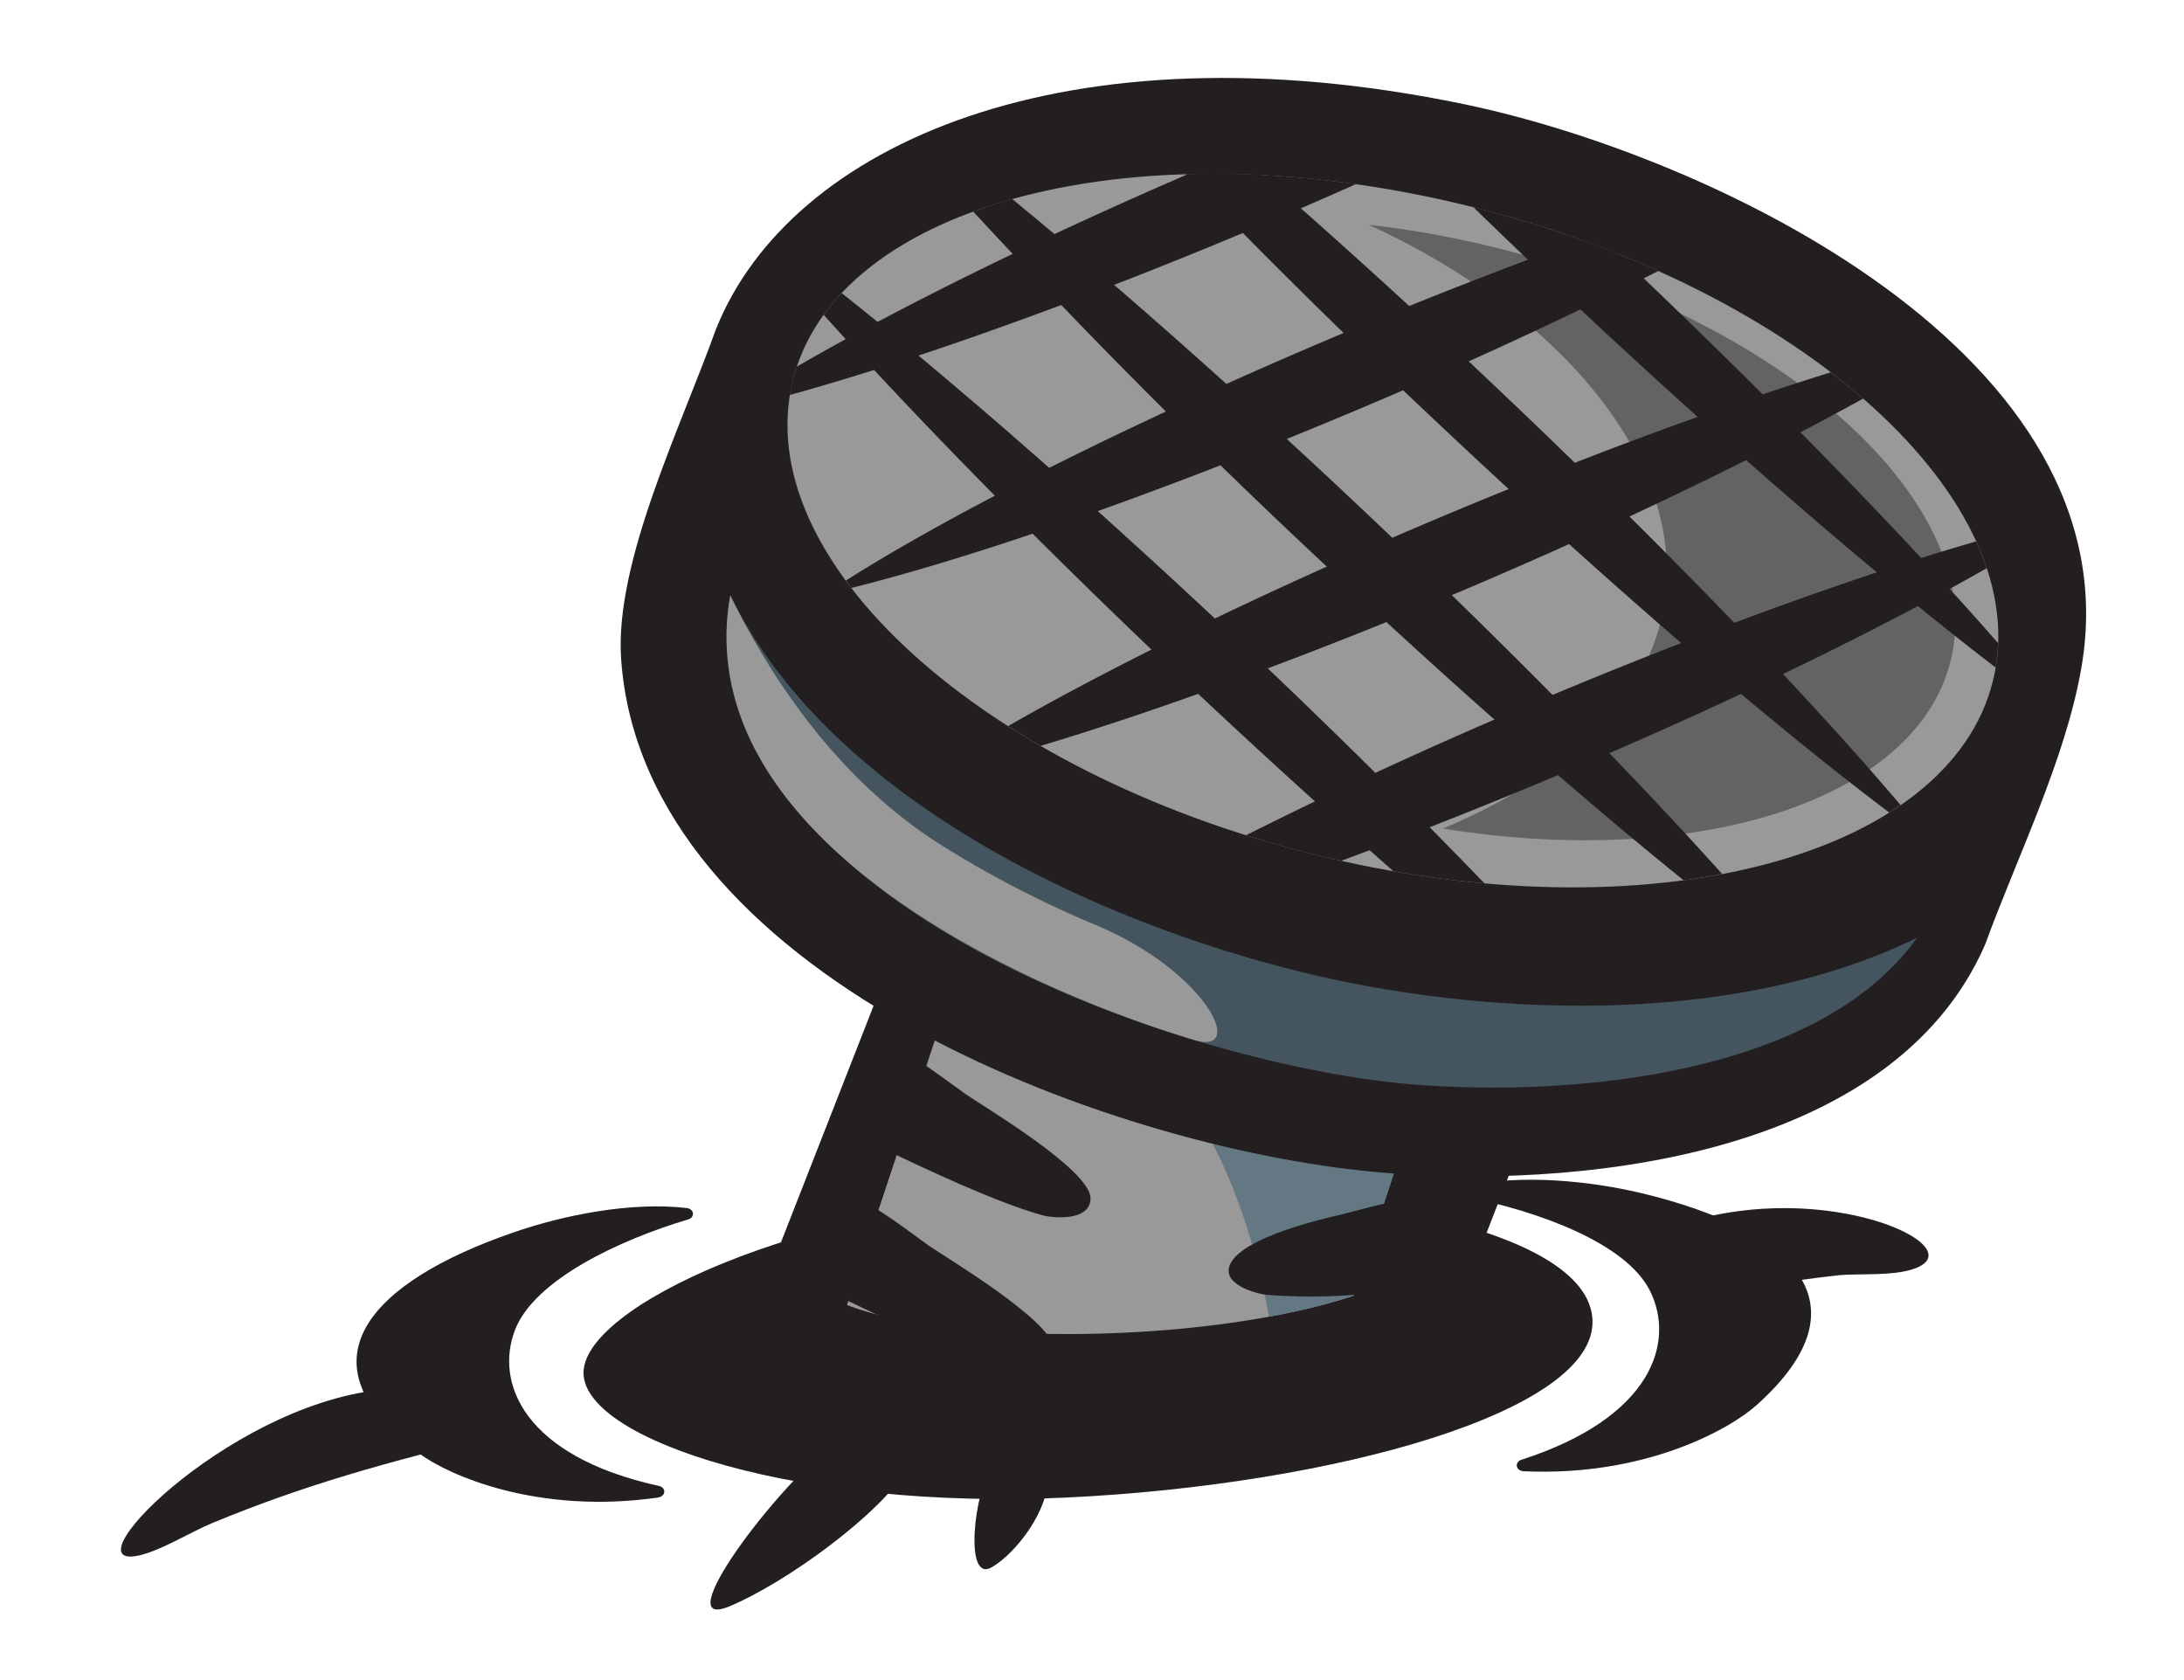 <svg xmlns="http://www.w3.org/2000/svg" fill="none" viewBox="0 0 26 20"><path fill="#231F20" fill-rule="evenodd" d="M12.696 14.192c3.179-.152 6.21.423 6.262 1.518.053 1.095-3.079 1.965-6.257 2.117-3.178.152-5.716-.675-5.754-1.467-.038-.793 2.571-2.017 5.75-2.168ZM4.69 16.532c-1.838.087-3.855 2.11-3.08 1.993.26-.038.667-.292.914-.393 1.068-.442 2.066-.73 3.498-1.068.601-.145-1.02-.547-1.332-.532ZM20.052 14.56c1.688-.534 3.451.276 2.748.539-.259.098-.68.056-.929.084-.589.065-1.153.162-1.774.303l-.045-.926Z" clip-rule="evenodd"/><path fill="#231F20" fill-rule="evenodd" d="M18.114 17.377c1.566-.506 1.831-1.408 1.528-2.012-.285-.57-1.339-.948-2.175-1.113-.039-.007-.066-.034-.065-.066 0-.033.027-.062.066-.069.649-.142 1.474-.059 2.097.092 1.739.424 2.72 1.285 1.35 2.515-.32.289-1.33.857-2.778.79-.04-.002-.073-.026-.08-.061-.004-.034.019-.066.057-.076ZM7.844 17.689c-1.606-.353-1.956-1.227-1.713-1.857.23-.597 1.244-1.072 2.06-1.315.038-.01.062-.041.058-.074-.004-.032-.033-.057-.072-.062-.66-.078-1.473.083-2.078.295-1.691.585-2.585 1.535-1.105 2.629.347.257 1.406.728 2.84.522.042-.007.072-.034.074-.067.002-.034-.024-.063-.064-.071Z" clip-rule="evenodd"/><path fill="#231F20" fill-rule="evenodd" d="m8.59 16.595 4.004-10.226 7.52 2.076-3.18 8.2-.544.16c-1.746.508-5.095.684-6.8.121l-1-.331Z" clip-rule="evenodd"/><path fill="#999" fill-rule="evenodd" d="M10.083 15.534 13.315 5.8 18.7 7.56l-2.586 7.865c-1.735.573-4.768.602-6.032.11Z" clip-rule="evenodd"/><path fill="#647883" fill-rule="evenodd" d="M11.398 11.573 13.315 5.8 18.7 7.56l-2.586 7.865c-.302.1-.643.182-1.006.25-.224-1.203-.65-2.29-1.325-2.982-.516-.53-1.494-.877-2.386-1.12Z" clip-rule="evenodd"/><path fill="#231F20" fill-rule="evenodd" d="M10.095 15.486c.48.232 1.324.631 1.87.784.125.034.59.082.586-.202-.005-.338-1.302-1.105-1.49-1.237-.149-.103-.761-.577-.746-.465l-.22 1.12Zm.43-1.806.222-1.122c-.018-.112.597.362.746.465.187.131 1.484.899 1.489 1.239.005.283-.461.24-.586.201-.544-.153-1.39-.552-1.87-.783Zm.561-2.03c.48.231 1.326.63 1.87.785.125.034.591.08.587-.203-.004-.339-1.302-1.106-1.49-1.238-.149-.104-.762-.576-.745-.465l-.222 1.12ZM16.524 15.382c-.554.047-.862.074-1.436.033-.131-.012-.578-.129-.433-.386.175-.307 1.08-.518 1.316-.572.187-.046.983-.268.912-.171l-.36 1.096Zm.503-2.04c-.554.048-.86.077-1.435.032-.131-.01-.579-.126-.432-.383.173-.307 1.078-.518 1.314-.572.188-.045.984-.269.913-.173l-.36 1.096ZM9.922 17.187c-.697.527-1.976 2.238-1.245 1.938.666-.274 1.83-1.111 2.15-1.681.164-.296-.902-.255-.905-.257ZM11.817 17.425c-.223.335-.342 1.423-.012 1.233.302-.173.69-.704.664-1.07-.014-.186-.65-.163-.652-.163Z" clip-rule="evenodd"/><path fill="#231F20" fill-rule="evenodd" d="M17.429 1.24c-4.748-.985-8.024.486-8.902 2.67l.003-.01c-.419 1.173-1.214 2.785-1.136 3.94.257 3.756 5.752 5.809 8.961 6.11 2.327.217 6.152-.133 7.276-2.702.376-1.034.959-2.205 1.148-3.303.642-3.722-4.416-6.094-7.35-6.705Z" clip-rule="evenodd"/><path fill="#999" fill-rule="evenodd" d="M17.348 2.42c3.958.933 6.824 3.431 6.4 5.583-.422 2.152-3.974 3.142-7.932 2.21-3.957-.93-6.823-3.43-6.4-5.582.423-2.154 3.974-3.143 7.932-2.211Z" clip-rule="evenodd"/><path fill="#636363" fill-rule="evenodd" d="M17.672 2.916c3.444.81 5.94 2.987 5.57 4.86-.337 1.72-2.97 2.585-6.064 2.087 4.355-1.83 2.883-5.46-.883-7.187.449.05.91.13 1.377.24Z" clip-rule="evenodd"/><path fill="#44555F" fill-rule="evenodd" d="M8.694 7.088c1.283 2.616 4.845 4.087 7.272 4.59 2.038.422 4.782.5 6.855-.514-1.22 1.71-4.349 1.9-6.113 1.735-2.505-.236-7.83-1.957-8.056-5.246a2.429 2.429 0 0 1 .042-.565Z" clip-rule="evenodd"/><path fill="#231F20" fill-rule="evenodd" d="M14.705 7.59a87.946 87.946 0 0 1 2.967 2.925c-.355-.031-.717-.079-1.084-.144a94.515 94.515 0 0 1-2.422-2.203c-1.729-1.63-3.25-3.183-4.36-4.42a2.5 2.5 0 0 1 .214-.259c1.305 1.035 2.947 2.466 4.685 4.101Z" clip-rule="evenodd"/><path fill="#231F20" fill-rule="evenodd" d="M18.215 8.385c2.002-.847 3.873-1.524 5.31-1.94.049.105.09.212.126.319-1.264.722-3.015 1.58-4.997 2.418-.934.396-1.84.753-2.687 1.065l-.152-.034a13.31 13.31 0 0 1-.982-.27 57.375 57.375 0 0 1 3.382-1.558Z" clip-rule="evenodd"/><path fill="#231F20" fill-rule="evenodd" d="M16.174 6.022c1.712 1.614 3.22 3.15 4.328 4.382-.15.028-.302.053-.459.075-1.256-1.015-2.791-2.36-4.407-3.883a80.367 80.367 0 0 1-4.05-4.077c.15-.054.303-.105.464-.15 1.201.985 2.628 2.243 4.124 3.653Z" clip-rule="evenodd"/><path fill="#231F20" fill-rule="evenodd" d="M17.018 6.212c1.763-.746 3.424-1.36 4.777-1.78.134.102.263.206.385.313-1.238.687-2.88 1.483-4.722 2.266-1.891.8-3.667 1.448-5.07 1.868a10.673 10.673 0 0 1-.386-.236c1.265-.726 3.024-1.587 5.016-2.431Z" clip-rule="evenodd"/><path fill="#231F20" fill-rule="evenodd" d="M17.643 4.451c2.08 1.962 3.859 3.806 4.982 5.132l-.133.09c-1.388-1.044-3.323-2.702-5.387-4.648a86.317 86.317 0 0 1-2.992-2.95c.3-.009.608-.007.924.01a89.129 89.129 0 0 1 2.606 2.366Z" clip-rule="evenodd"/><path fill="#231F20" fill-rule="evenodd" d="M15.822 4.037a62.404 62.404 0 0 1 3.004-1.18c.317.114.623.238.918.368a56.477 56.477 0 0 1-3.483 1.61c-2.406 1.019-4.625 1.79-6.126 2.164l-.065-.088c1.265-.802 3.338-1.85 5.752-2.874Z" clip-rule="evenodd"/><path fill="#231F20" fill-rule="evenodd" d="M19.26 3.02c1.836 1.739 3.428 3.38 4.527 4.636a2.395 2.395 0 0 1-.029.291c-1.37-1.049-3.218-2.638-5.184-4.49-.354-.335-.7-.666-1.034-.991.602.152 1.178.338 1.72.555ZM16.142 2.192c-.351.156-.71.313-1.08.47-2.167.917-4.183 1.633-5.659 2.04l.013-.073c.017-.09.042-.177.07-.264 1.171-.68 2.797-1.488 4.651-2.29.636-.02 1.309.018 2.005.117Z" clip-rule="evenodd"/><path fill="#999" fill-rule="evenodd" d="M11.213 10.065a12.66 12.66 0 0 0 1.842.951c1.318.556 1.786 1.553 1.164 1.365-2.345-.707-6.016-2.53-5.525-5.293.56 1.141 1.376 2.258 2.519 2.977Z" clip-rule="evenodd"/></svg>
